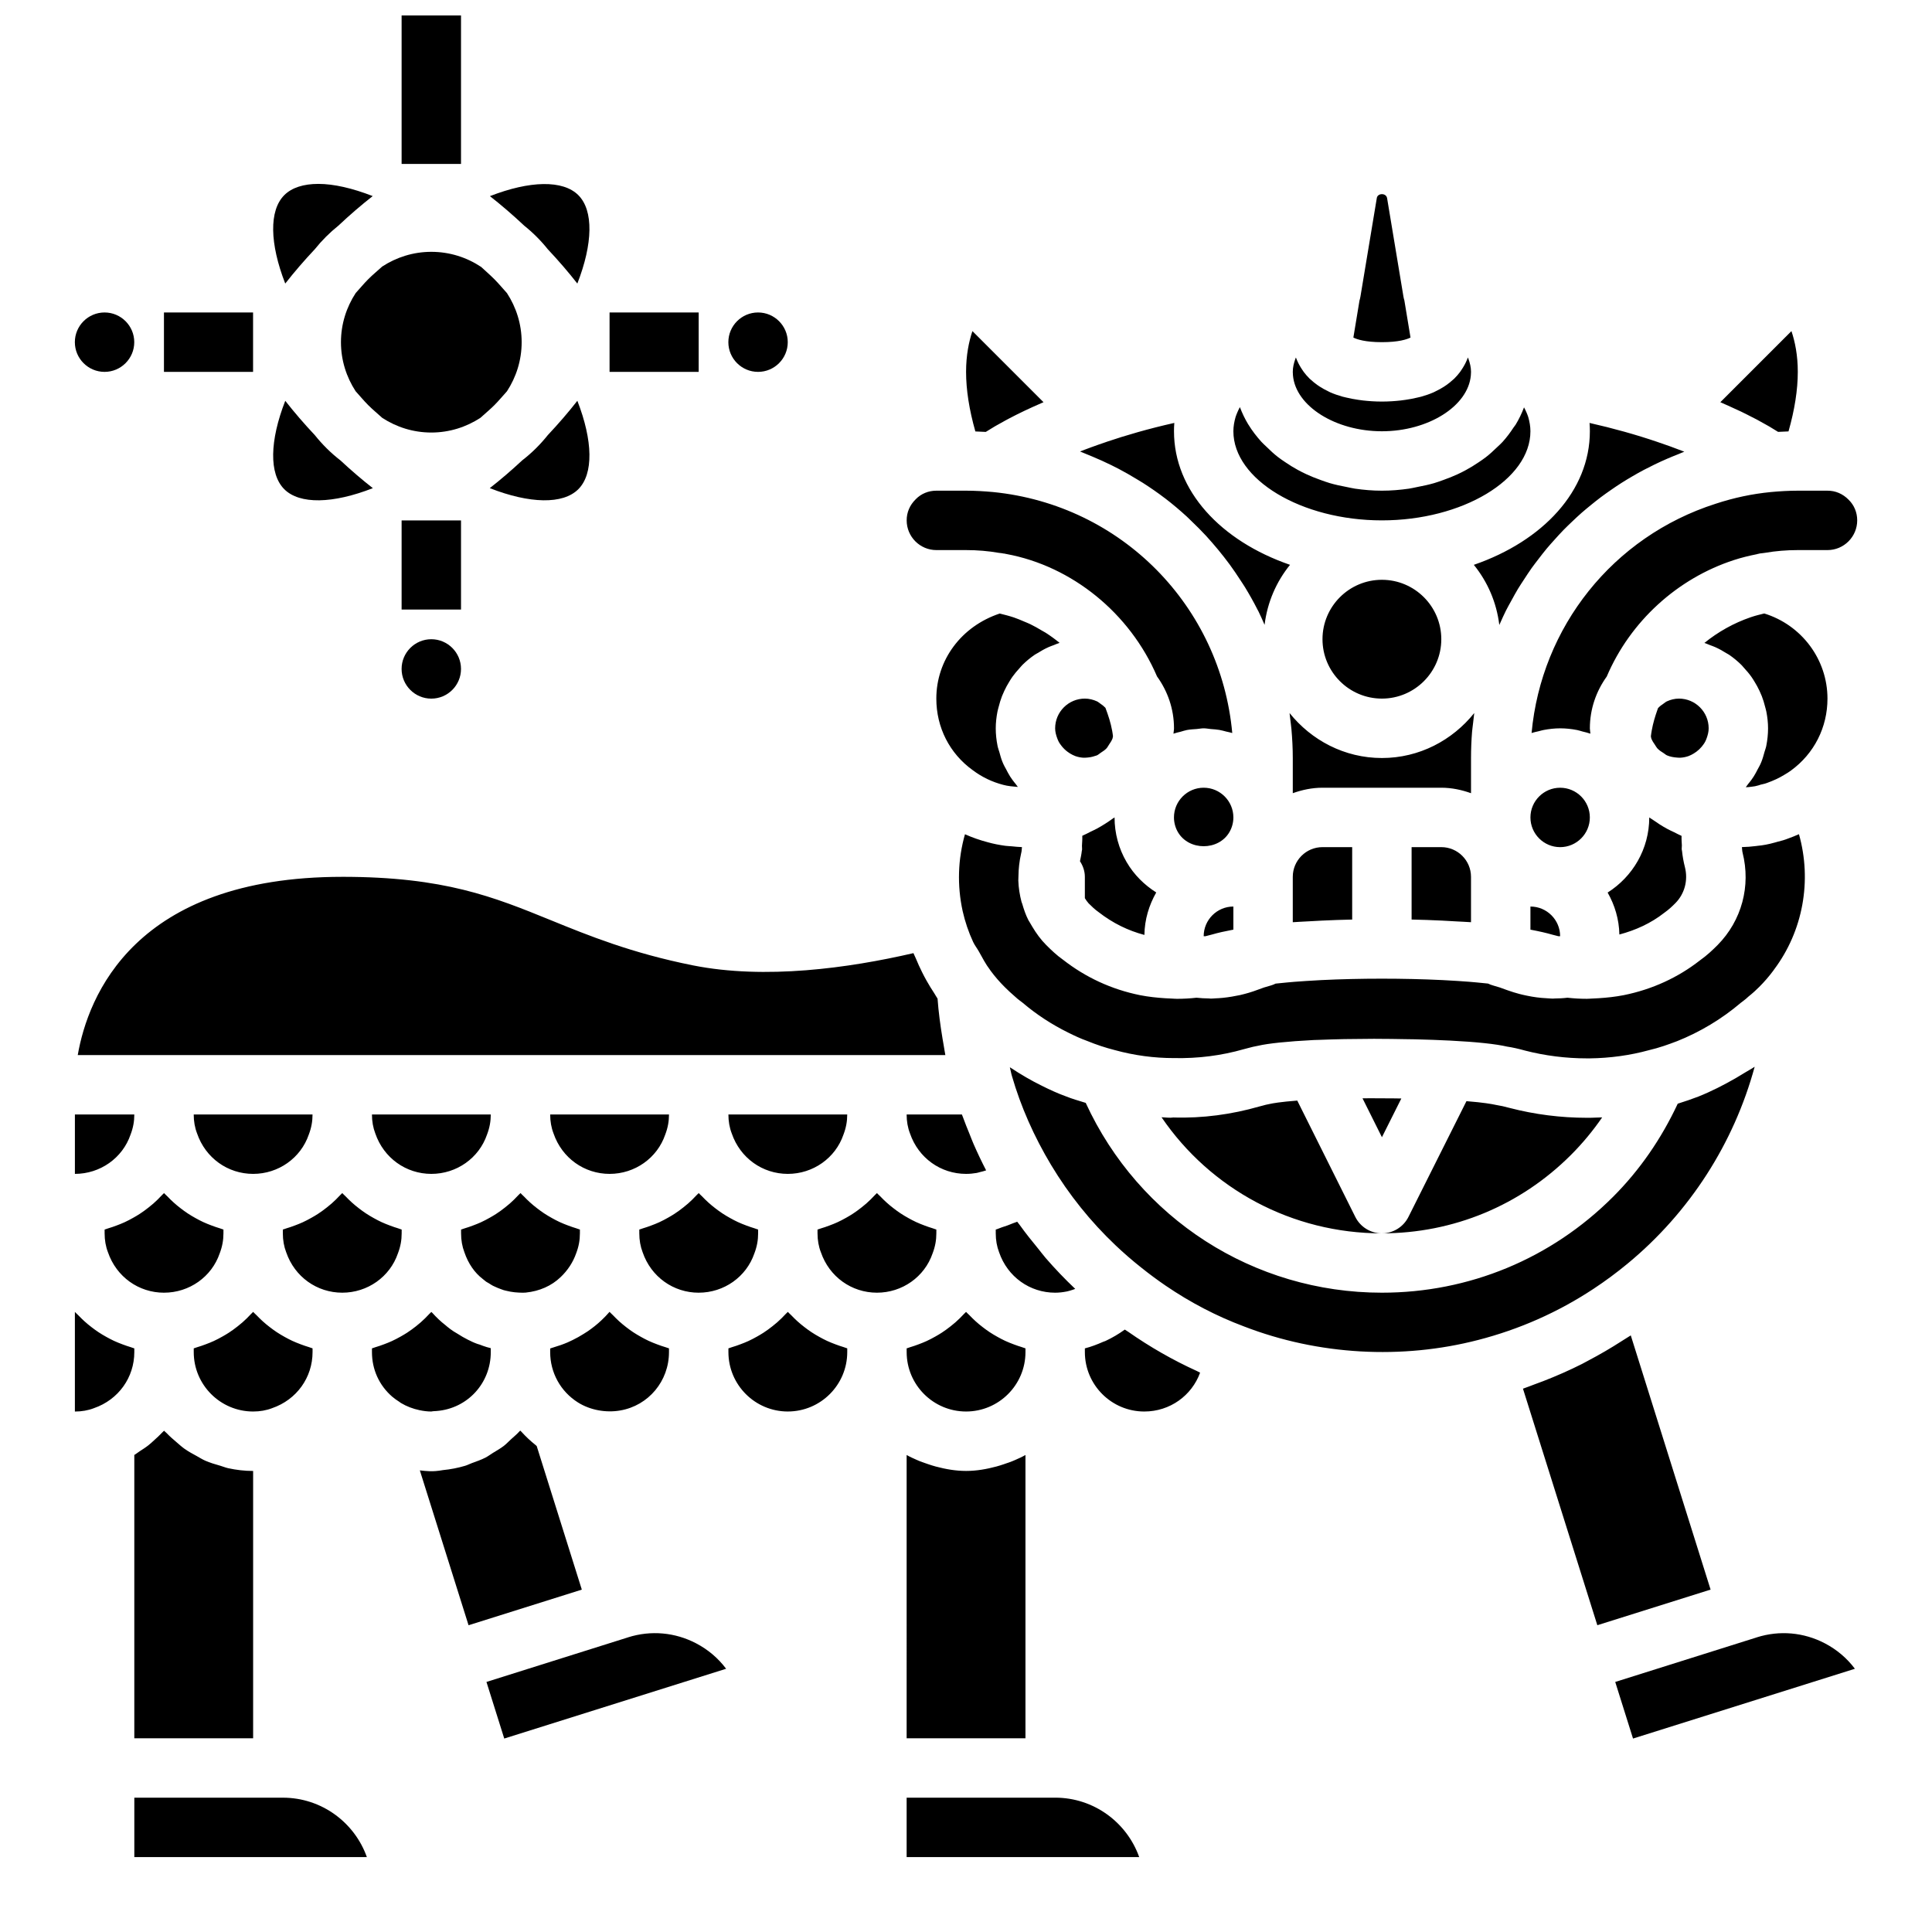 <?xml version="1.0" encoding="UTF-8"?>
<!-- Uploaded to: ICON Repo, www.iconrepo.com, Generator: ICON Repo Mixer Tools -->
<svg width="800px" height="800px" version="1.1" viewBox="144 144 512 512" xmlns="http://www.w3.org/2000/svg">
 <defs>
  <clipPath id="a">
   <path d="m250 148.09h17v39.906h-17z"/>
  </clipPath>
 </defs>
 <path d="m568.59 440.12c-2.449 3.562-5.215 6.891-8.289 9.969-13.391 13.383-31.18 20.758-50.09 20.758 2.981 0 5.703-1.684 7.039-4.348l15.375-30.68c4.559 0.363 6.695 0.754 7.859 1.004 1.184 0.188 2.305 0.438 3.57 0.789 6.684 1.734 13.574 2.613 20.477 2.613h0.887c1.062-0.02 2.117-0.055 3.172-0.105zm-113.66 0.023c7.785 0.25 15.543-0.824 22.777-2.906l1.023-0.266c0.43-0.121 0.871-0.25 1.754-0.41 0.754-0.172 2.801-0.547 7.305-0.898l15.379 30.828c1.332 2.664 4.051 4.352 7.031 4.359-23.766-0.004-45.391-11.715-58.379-30.77 1.039 0.043 2.277 0.215 3.109 0.062zm52.242-5.094c2.047-0.008 4.098 0.004 6.152 0.031 0.684 0.008 1.363 0.02 2.043 0.031l-5.141 10.262-5.144-10.309c0.699-0.008 1.391-0.012 2.09-0.016zm81.152-15.086c-2.121 0.812-4.625 1.719-7.375 2.356-4.973 1.363-10.266 2.09-15.629 2.16h-0.789c-5.57 0-11.133-0.711-16.379-2.066-1.711-0.48-3.426-0.859-4.691-1.039-3.121-0.715-8.066-1.242-15.129-1.605-2.973-0.152-6.168-0.266-9.449-0.344-0.816-0.02-1.645-0.023-2.469-0.035-2.484-0.047-4.961-0.082-7.469-0.086-0.254 0-0.508-0.008-0.762-0.008-1.359 0-2.668 0.027-4.004 0.039-1.324 0.012-2.652 0.012-3.938 0.039-2.258 0.043-4.391 0.113-6.477 0.195-0.516 0.02-1.102 0.027-1.602 0.047-0.004 0-0.008 0.004-0.016 0.004h-0.043c-6.949 0.359-12.039 0.895-14.668 1.512-0.895 0.148-1.84 0.387-2.766 0.637l-1.027 0.27c-5.984 1.707-12.145 2.496-18.535 2.363-5.277 0-10.508-0.699-15.676-2.117-2.531-0.648-4.844-1.41-7.402-2.457-1.68-0.602-3.285-1.352-4.93-2.172-4.391-2.164-8.453-4.824-12.074-7.906-0.23-0.199-0.477-0.383-0.73-0.555-0.41-0.277-0.77-0.613-1.297-1.082-0.953-0.816-1.902-1.699-2.785-2.578-1.355-1.359-2.586-2.781-3.688-4.273-0.039-0.055-0.078-0.105-0.113-0.16-0.012-0.016-0.016-0.039-0.031-0.055-1.172-1.531-2.043-3.234-2.977-4.906-0.477-0.852-1.098-1.617-1.508-2.5-1.207-2.594-2.141-5.336-2.789-8.203-1.477-6.75-1.273-13.727 0.617-20.355 1.945 0.867 3.961 1.574 6.023 2.113 1.504 0.422 3.07 0.73 4.68 0.949 0.535 0.074 1.098 0.078 1.641 0.129 0.914 0.086 1.816 0.195 2.758 0.215-0.07 0.492-0.043 0.953-0.172 1.461-0.023 0.082-0.023 0.117-0.047 0.203-0.492 2.168-0.684 4.125-0.707 5.969-0.004 0.246-0.027 0.488-0.023 0.734 0.004 0.156-0.023 0.332-0.016 0.484 0.062 1.93 0.371 3.844 0.852 5.676 0.047 0.172 0.137 0.328 0.188 0.5 0.43 1.5 0.934 2.973 1.609 4.281 0.023 0.047 0.059 0.09 0.082 0.137 0.016 0.027 0.02 0.062 0.035 0.09 0.031 0.059 0.082 0.105 0.117 0.164 0.09 0.176 0.211 0.34 0.305 0.516 0.164 0.297 0.34 0.582 0.516 0.875 1.027 1.727 2.211 3.383 3.707 4.879 1.266 1.266 2.812 2.746 4.43 3.875 6.031 4.707 12.879 7.867 20.414 9.395 2.273 0.445 4.523 0.68 6.758 0.82 0.504 0.031 1.008 0.059 1.508 0.074 0.504 0.016 1.012 0.074 1.512 0.074 1.742 0 3.465-0.098 5.164-0.289h0.039c1.062 0.129 2.144 0.168 3.231 0.188 0.199 0.004 0.391 0.043 0.59 0.043 0.02 0 0.039-0.004 0.059-0.004 0.355 0 0.719-0.047 1.078-0.062 0.676-0.02 1.309-0.07 1.969-0.133 0.805-0.078 1.609-0.188 2.418-0.324 0.453-0.078 0.902-0.164 1.355-0.258 0.254-0.055 0.512-0.086 0.766-0.145h0.012 0.004c1.574-0.367 3.144-0.812 4.695-1.406 1.137-0.441 2.277-0.824 3.477-1.137 0.453-0.121 0.879-0.297 1.293-0.504 1.02-0.109 2.039-0.219 3.117-0.312 0.652-0.059 1.289-0.121 1.961-0.172 1.98-0.152 4.043-0.285 6.168-0.398 0.297-0.016 0.578-0.035 0.879-0.051 10.254-0.5 21.777-0.5 32.039-0.004 0.383 0.02 0.746 0.043 1.129 0.062 2.043 0.109 4.027 0.234 5.938 0.383 0.691 0.055 1.348 0.117 2.019 0.176 1.059 0.094 2.051 0.199 3.051 0.305 0.43 0.207 0.879 0.383 1.352 0.512 1.199 0.316 2.336 0.695 3.707 1.227 1.145 0.406 2.242 0.754 3.203 1 0.688 0.188 1.379 0.332 2.07 0.477 0.441 0.09 0.875 0.176 1.316 0.25 0.848 0.145 1.695 0.258 2.543 0.332 0.559 0.055 1.109 0.09 1.668 0.113 0.422 0.016 0.844 0.07 1.266 0.074 0.012 0 0.023 0.004 0.035 0.004 0.137 0 0.266-0.027 0.402-0.031 1.152-0.016 2.305-0.062 3.438-0.203h0.035 0.043c1.688 0.191 3.394 0.285 5.121 0.285 0.484 0 0.984-0.059 1.473-0.074 0.539-0.016 1.078-0.047 1.621-0.082 2.211-0.141 4.438-0.375 6.688-0.816 0.008 0 0.012-0.008 0.02-0.008 0.012 0 0.02 0 0.031-0.004 7.484-1.516 14.332-4.676 20.062-9.16 1.918-1.352 3.469-2.832 4.766-4.137 6.363-6.469 8.824-15.609 6.586-24.461-0.133-0.512-0.102-0.969-0.172-1.465 1.266-0.031 2.488-0.117 3.777-0.285 0.129-0.016 0.262-0.035 0.395-0.055 1.402-0.121 2.875-0.398 4.484-0.852 0.18-0.043 0.359-0.094 0.527-0.145 0.051-0.016 0.105-0.031 0.156-0.051 1.027-0.234 2.07-0.547 2.867-0.867 1.016-0.363 1.988-0.754 2.91-1.164 3.488 12.348 1.066 25.656-6.598 35.871v0.004c-0.074 0.098-0.145 0.203-0.215 0.305-1.105 1.492-2.34 2.918-3.699 4.281-0.801 0.801-1.656 1.602-2.902 2.598-0.426 0.379-0.836 0.781-1.262 1.066-0.254 0.168-0.496 0.355-0.73 0.555-5.059 4.305-10.809 7.754-17.004 10.219zm-302.37 107c0.102 0.082 0.18 0.184 0.281 0.266l11.953 38.039-30.016 9.438-12.91-41.039c1.777 0.176 3.238 0.449 6.156-0.078 2.012-0.191 3.969-0.582 5.852-1.141 0.621-0.184 1.18-0.492 1.785-0.711 1.227-0.449 2.469-0.871 3.621-1.465 0.691-0.359 1.305-0.836 1.965-1.242 0.977-0.602 1.98-1.156 2.883-1.855 0.676-0.523 1.25-1.156 1.883-1.73 0.781-0.715 1.598-1.383 2.305-2.168 0.047-0.055 0.109-0.094 0.156-0.148 0.086 0.098 0.199 0.172 0.289 0.27 1.156 1.281 2.422 2.473 3.797 3.566zm-95.137-0.734c0.684 0.582 1.336 1.188 2.07 1.707 1.027 0.734 2.141 1.332 3.254 1.938 0.746 0.406 1.449 0.867 2.227 1.211 1.293 0.574 2.664 0.969 4.043 1.363 0.699 0.203 1.352 0.488 2.07 0.645 2.133 0.461 4.332 0.727 6.598 0.727v70.848h-31.488v-75.09c0.504-0.285 0.934-0.66 1.418-0.973 0.793-0.512 1.59-1.016 2.328-1.598 0.586-0.457 1.113-0.969 1.66-1.465 0.672-0.609 1.344-1.219 1.957-1.883 0.164-0.176 0.359-0.32 0.52-0.5 0.207 0.234 0.477 0.406 0.691 0.637 0.828 0.875 1.734 1.656 2.652 2.434zm-21.941-9.043c-1.52 0.586-3.211 0.887-5.031 0.887v-26.398c0.285 0.324 0.621 0.59 0.918 0.898 0.52 0.547 1.055 1.074 1.613 1.578 0.605 0.551 1.23 1.066 1.879 1.562 0.602 0.465 1.207 0.91 1.84 1.328 0.684 0.453 1.383 0.867 2.102 1.266 0.66 0.367 1.324 0.719 2.012 1.039 0.754 0.352 1.523 0.652 2.305 0.945 0.707 0.262 1.41 0.512 2.141 0.727 0.316 0.094 0.613 0.238 0.938 0.32v0.992c0 6.691-4.188 12.617-10.715 14.855zm294.11-164.43c4.34 0 7.871 3.531 7.871 7.871 0 1.359-0.371 2.742-1.055 3.906-2.898 4.965-10.73 4.977-13.645-0.012-0.672-1.152-1.047-2.531-1.047-3.894 0-4.34 3.535-7.871 7.875-7.871zm8.449-98.227c0.121-0.426 0.32-0.844 0.484-1.266 0.18-0.465 0.434-0.918 0.664-1.371 0.598 1.582 1.324 3.109 2.203 4.566 0.016 0.027 0.039 0.047 0.055 0.07 0.98 1.613 2.152 3.129 3.449 4.566 0.426 0.477 0.93 0.895 1.387 1.348 0.957 0.945 1.941 1.863 3.031 2.707 0.609 0.477 1.262 0.902 1.91 1.344 1.07 0.73 2.172 1.418 3.34 2.051 0.73 0.398 1.469 0.77 2.234 1.125 1.223 0.57 2.492 1.074 3.797 1.539 0.789 0.281 1.566 0.57 2.383 0.812 1.453 0.43 2.965 0.75 4.496 1.039 0.742 0.141 1.457 0.328 2.215 0.438 2.312 0.336 4.688 0.539 7.133 0.539 2.449 0 4.828-0.203 7.152-0.535 0.762-0.109 1.473-0.297 2.215-0.438 1.531-0.293 3.043-0.609 4.496-1.035 0.828-0.242 1.609-0.535 2.406-0.82 1.297-0.461 2.559-0.957 3.773-1.52 0.777-0.359 1.523-0.738 2.262-1.141 1.148-0.621 2.234-1.293 3.289-2.008 0.668-0.449 1.332-0.891 1.957-1.379 1.043-0.809 1.988-1.684 2.914-2.582 0.5-0.484 1.035-0.938 1.496-1.449 1.094-1.207 2.051-2.488 2.918-3.82 0.172-0.266 0.398-0.5 0.562-0.77 0.891-1.465 1.629-2.996 2.223-4.582 0.234 0.465 0.496 0.926 0.68 1.402 0.145 0.383 0.324 0.758 0.434 1.145 0.355 1.234 0.582 2.492 0.582 3.785 0 12.801-18.023 23.617-39.359 23.617-21.336 0-39.359-10.816-39.359-23.617 0-1.285 0.227-2.535 0.578-3.762zm15.859-15.469c0.039-0.105 0.09-0.215 0.133-0.32 0.176 0.48 0.395 0.988 0.652 1.508 0.082 0.164 0.172 0.328 0.266 0.496 0.242 0.445 0.52 0.895 0.836 1.352 0.109 0.16 0.207 0.312 0.324 0.473 0.441 0.59 0.941 1.176 1.527 1.754 0.109 0.109 0.242 0.211 0.359 0.316 0.504 0.469 1.066 0.922 1.68 1.363 0.227 0.164 0.461 0.32 0.707 0.477 0.668 0.43 1.398 0.836 2.195 1.215 0.184 0.09 0.344 0.188 0.539 0.27 0.996 0.441 2.106 0.824 3.309 1.164 0.312 0.09 0.656 0.156 0.984 0.234 0.984 0.242 2.035 0.438 3.16 0.602 0.422 0.059 0.84 0.121 1.281 0.172 1.539 0.168 3.16 0.285 4.969 0.285 1.809 0 3.43-0.117 4.973-0.285 0.441-0.047 0.855-0.109 1.277-0.172 1.125-0.16 2.18-0.359 3.16-0.602 0.328-0.082 0.676-0.148 0.988-0.234 1.203-0.336 2.309-0.723 3.305-1.16 0.199-0.09 0.367-0.191 0.559-0.281 0.789-0.375 1.512-0.777 2.172-1.199 0.25-0.16 0.488-0.32 0.723-0.488 0.602-0.43 1.152-0.875 1.645-1.332 0.125-0.117 0.273-0.227 0.395-0.348 0.578-0.57 1.074-1.152 1.512-1.738 0.129-0.172 0.23-0.336 0.348-0.508 0.301-0.441 0.57-0.875 0.805-1.305 0.098-0.184 0.199-0.359 0.285-0.539 0.254-0.516 0.473-1.016 0.645-1.488 0.043 0.105 0.094 0.211 0.133 0.32 0.414 1.145 0.695 2.297 0.695 3.488l-0.047 0.949c-0.73 8.156-11.305 14.793-23.57 14.793s-22.84-6.637-23.57-14.793c-0.012-0.133-0.027-0.824-0.047-0.949 0-1.191 0.281-2.34 0.695-3.488zm38.664 74.336c0 8.684-7.062 15.742-15.742 15.742-8.684 0-15.742-7.062-15.742-15.742 0-8.684 7.062-15.742 15.742-15.742 8.684 0 15.742 7.059 15.742 15.742zm-15.742 31.488c9.934 0 18.695-4.715 24.473-11.918-0.121 0.883-0.215 1.777-0.309 2.668-0.082 0.785-0.211 1.555-0.273 2.344-0.18 2.281-0.273 4.582-0.273 6.906v9.324c-2.477-0.883-5.098-1.453-7.875-1.453h-31.488c-2.773 0-5.398 0.57-7.871 1.449v-9.32c0-2.59-0.137-5.144-0.359-7.676-0.07-0.809-0.191-1.605-0.281-2.406-0.07-0.613-0.133-1.227-0.215-1.836 5.777 7.203 14.543 11.918 24.473 11.918zm97.961-37.383c1.094-0.367 2.231-0.645 3.367-0.922 9.91 3.055 16.754 12.18 16.754 22.559 0 7.625-3.527 14.574-9.652 19.047-0.516 0.359-1.023 0.734-1.914 1.227-1.281 0.781-2.668 1.43-4.504 2.094-0.34 0.137-0.719 0.23-1.062 0.301-0.395 0.078-0.785 0.188-1.16 0.328-0.676 0.191-1.207 0.301-1.617 0.328-0.273 0.02-0.547 0.055-0.816 0.102-0.066 0.008-0.129 0.012-0.195 0.023-0.25 0.031-0.484 0.008-0.734 0.031 0.238-0.273 0.422-0.59 0.648-0.875 0.293-0.363 0.594-0.715 0.863-1.098 0.207-0.293 0.41-0.586 0.605-0.887 0.398-0.621 0.73-1.277 1.07-1.938 0.227-0.434 0.484-0.84 0.684-1.289 0.098-0.223 0.195-0.441 0.285-0.668 0.34-0.836 0.57-1.723 0.816-2.602 0.121-0.445 0.305-0.859 0.402-1.312 0.027-0.121 0.051-0.242 0.078-0.363 0.289-1.48 0.457-3.008 0.457-4.574 0-1.504-0.172-2.961-0.445-4.387-0.086-0.461-0.227-0.895-0.34-1.344-0.242-0.957-0.516-1.891-0.871-2.797-0.191-0.484-0.402-0.953-0.621-1.426-0.391-0.836-0.832-1.641-1.316-2.418-0.266-0.43-0.52-0.855-0.812-1.266-0.59-0.832-1.246-1.602-1.938-2.348-0.258-0.281-0.484-0.586-0.758-0.852-0.992-0.973-2.062-1.863-3.211-2.648-0.246-0.168-0.52-0.293-0.773-0.449-0.934-0.59-1.898-1.129-2.914-1.582-0.441-0.199-0.902-0.352-1.355-0.523-0.508-0.191-0.996-0.43-1.52-0.586 3.621-2.934 7.758-5.269 12.277-6.816 0.074-0.031 0.152-0.047 0.223-0.07zm-82.023 80.469c-2.637-0.129-5.305-0.219-8.066-0.281v-19.188h7.871c4.34 0 7.871 3.531 7.871 7.871v12.023c-1.215-0.094-2.582-0.133-3.844-0.211-1.27-0.078-2.519-0.152-3.832-0.215zm-35.707 0.211c-1.262 0.082-2.629 0.121-3.848 0.215v-12.023c0-4.34 3.531-7.871 7.871-7.871h7.871v19.191c-2.766 0.062-5.43 0.152-8.066 0.281-1.309 0.059-2.559 0.133-3.828 0.207zm-57.996-4.828c-0.082-0.086-0.129-0.188-0.207-0.273-0.297-0.316-0.504-0.711-0.746-1.055v-5.652c0-1.504-0.492-2.91-1.293-4.137 0.18-0.895 0.383-1.789 0.477-2.672 0.012-0.137 0.07-0.301 0.082-0.434 0.027-0.332-0.047-0.648-0.035-0.98 0.047-0.891 0.125-1.785 0.086-2.656 0.781-0.324 1.516-0.742 2.273-1.113 0.535-0.266 1.082-0.5 1.605-0.785 1.457-0.801 2.867-1.688 4.215-2.668 0.125-0.09 0.266-0.164 0.391-0.254 0.023-0.016 0.047-0.027 0.066-0.043l0.004-0.004c0 4.176 1.105 8.273 3.199 11.84 1.973 3.387 4.711 6.051 7.848 8.047-1.906 3.344-3.078 7.148-3.137 11.254-4.324-1.148-8.359-3.102-12.18-6.078-0.961-0.68-1.793-1.48-2.648-2.336zm38.406 0.891v6.121c-2.231 0.418-4.102 0.84-5.594 1.277l-1.832 0.473h-0.445c0-4.34 3.531-7.871 7.871-7.871zm-39.359-55.105c1.145 0 2.227 0.281 3.223 0.734 0.316 0.145 0.566 0.398 0.859 0.582 0.496 0.316 0.949 0.688 1.367 1.117 0.742 1.969 1.398 3.926 1.797 6.133 0.094 0.477 0.141 0.922 0.207 1.398-0.059 0.199-0.055 0.422-0.125 0.613-0.227 0.59-0.578 1.113-0.934 1.633-0.219 0.324-0.391 0.684-0.652 0.969-0.438 0.477-0.988 0.812-1.523 1.168-0.344 0.227-0.641 0.52-1.02 0.691-0.191 0.082-0.383 0.113-0.574 0.18-0.641 0.23-1.324 0.355-2.027 0.41-0.34 0.02-0.68 0.059-1.012 0.035-0.734-0.039-1.434-0.195-2.098-0.426-0.5-0.18-0.965-0.43-1.418-0.699-0.219-0.129-0.426-0.273-0.629-0.426-0.578-0.422-1.086-0.918-1.539-1.473-0.324-0.414-0.641-0.828-0.875-1.301-0.145-0.277-0.254-0.578-0.367-0.875-0.301-0.824-0.535-1.672-0.535-2.59 0-4.34 3.535-7.875 7.875-7.875zm125.52 62.977-1.543-0.395c-1.66-0.48-3.613-0.926-5.894-1.352v-6.125c4.34 0 7.871 3.531 7.871 7.871zm39.27-52.5c-0.109 0.285-0.211 0.574-0.352 0.844-0.254 0.516-0.598 0.969-0.953 1.41-0.418 0.5-0.883 0.945-1.406 1.332-0.242 0.18-0.488 0.352-0.75 0.504-0.43 0.25-0.867 0.492-1.336 0.66-0.684 0.238-1.398 0.395-2.148 0.434-0.301 0.02-0.609-0.016-0.914-0.031-0.914-0.066-1.844-0.227-2.676-0.594h-0.004c-0.301-0.133-0.527-0.375-0.809-0.543-0.625-0.387-1.246-0.785-1.742-1.324-0.242-0.266-0.395-0.594-0.602-0.891-0.379-0.539-0.742-1.086-0.977-1.695-0.07-0.184-0.062-0.398-0.121-0.59 0.074-0.527 0.125-1.031 0.238-1.594 0.34-1.891 0.875-3.691 1.52-5.492 0.047-0.129 0.09-0.258 0.137-0.383 0.441-0.473 0.934-0.863 1.473-1.203 0.293-0.188 0.543-0.438 0.859-0.582 0.988-0.453 2.07-0.738 3.215-0.738 4.34 0 7.871 3.531 7.871 7.871 0.004 0.926-0.23 1.781-0.523 2.606zm-38.836 28.887c-4.34 0-7.871-3.531-7.871-7.871s3.531-7.871 7.871-7.871 7.871 3.531 7.871 7.871c0.004 4.336-3.531 7.871-7.871 7.871zm15.699 23.152c-0.082-4.051-1.23-7.809-3.113-11.117 6.606-4.188 11.027-11.52 11.031-19.902v-0.004c0.031 0.023 0.062 0.039 0.094 0.062 0.27 0.203 0.562 0.355 0.84 0.551 1.219 0.863 2.465 1.668 3.762 2.379 0.617 0.34 1.25 0.617 1.883 0.922 0.664 0.32 1.305 0.691 1.984 0.973-0.039 0.832 0.039 1.684 0.078 2.531 0.016 0.348-0.07 0.676-0.043 1.023 0.012 0.164 0.074 0.328 0.09 0.492 0.148 1.402 0.398 2.82 0.766 4.254 0.875 3.465-0.078 7.035-2.516 9.508-0.852 0.859-1.695 1.672-2.969 2.582-3.559 2.789-7.602 4.609-11.887 5.746zm-164.21-85.059c0.629 0.148 1.258 0.301 1.879 0.48 0.621 0.18 1.246 0.344 1.855 0.555 0.926 0.316 1.828 0.695 2.723 1.082 0.539 0.23 1.086 0.438 1.613 0.691 1.07 0.52 2.106 1.109 3.125 1.723 0.312 0.188 0.641 0.344 0.949 0.539 1.289 0.824 2.527 1.73 3.715 2.699-0.539 0.16-1.043 0.406-1.566 0.605-0.453 0.172-0.91 0.324-1.352 0.523-1.016 0.457-1.977 0.992-2.91 1.582-0.254 0.16-0.531 0.285-0.777 0.453-1.148 0.789-2.219 1.676-3.211 2.648-0.273 0.266-0.5 0.57-0.758 0.852-0.691 0.746-1.348 1.52-1.938 2.348-0.293 0.41-0.547 0.836-0.812 1.266-0.484 0.781-0.926 1.586-1.316 2.422-0.219 0.469-0.43 0.938-0.621 1.422-0.352 0.906-0.629 1.84-0.871 2.793-0.113 0.449-0.254 0.887-0.34 1.344-0.273 1.43-0.445 2.887-0.445 4.391 0 1.57 0.168 3.098 0.465 4.582 0.023 0.125 0.051 0.246 0.078 0.367 0.098 0.457 0.281 0.875 0.406 1.32 0.242 0.879 0.473 1.758 0.812 2.594 0.094 0.227 0.191 0.449 0.289 0.672 0.199 0.449 0.457 0.859 0.688 1.297 0.34 0.652 0.668 1.309 1.066 1.926 0.199 0.305 0.406 0.602 0.617 0.898 0.27 0.379 0.566 0.727 0.855 1.09 0.207 0.254 0.371 0.543 0.586 0.789-1.316-0.113-2.652-0.215-3.879-0.555-2.945-0.766-5.625-2.043-8.086-3.891-6.129-4.414-9.645-11.324-9.645-18.965 0-10.172 6.574-19.145 16.805-22.543zm19.938 178.91c0.023 0.02 0.043 0.047 0.062 0.066-0.418 0.148-0.832 0.309-1.262 0.426-0.309 0.082-0.609 0.184-0.922 0.246-1.02 0.203-2.062 0.336-3.133 0.336-6.691 0-12.617-4.188-14.855-10.715-0.586-1.52-0.887-3.211-0.887-5.027v-0.992c0.562-0.145 1.074-0.418 1.629-0.594 1.02-0.324 2.019-0.664 2.996-1.094 0.344-0.148 0.723-0.223 1.059-0.387 0.203 0.289 0.445 0.547 0.648 0.832 1.562 2.188 3.238 4.273 4.941 6.34 0.672 0.816 1.289 1.676 1.984 2.473 2.453 2.82 5.027 5.523 7.738 8.09zm-29.969-46.156c0.07 0.203 0.164 0.402 0.238 0.605 0.562 1.566 1.199 3.125 1.836 4.684 0.336 0.824 0.637 1.656 0.996 2.477 1.031 2.363 2.144 4.711 3.352 7.043-0.508 0.184-1.039 0.312-1.566 0.441-0.312 0.074-0.609 0.188-0.926 0.242-0.918 0.16-1.863 0.25-2.828 0.25-6.691 0-12.617-4.188-14.855-10.715-0.59-1.52-0.891-3.211-0.891-5.027zm-31.383 5.328c-2.129 6.231-8.059 10.414-14.75 10.414s-12.617-4.188-14.855-10.715c-0.59-1.52-0.887-3.211-0.887-5.027h31.488c0 1.816-0.301 3.508-0.996 5.328zm-47.234 0c-2.129 6.231-8.055 10.414-14.746 10.414s-12.617-4.188-14.855-10.715c-0.59-1.52-0.891-3.211-0.891-5.027h31.488c0 1.816-0.301 3.508-0.996 5.328zm-47.23 0c-2.129 6.231-8.059 10.414-14.75 10.414-6.691 0-12.617-4.188-14.855-10.715-0.586-1.52-0.887-3.211-0.887-5.027h31.488c0 1.816-0.301 3.508-0.996 5.328zm-0.215 56.273c0.164 0.051 0.281 0.078 0.438 0.121 0.266 0.074 0.555 0.164 0.773 0.211v1.043c0 8.262-6.184 14.973-14.387 15.609-0.438 0.035-0.93 0.027-1.359 0.133-1.066 0-2.121-0.141-3.16-0.359-1.719-0.363-3.387-0.992-4.922-1.91-0.148-0.09-0.281-0.215-0.426-0.309-0.656-0.422-1.301-0.863-1.902-1.383-3.438-3.004-5.332-7.191-5.332-11.781v-0.992c0.309-0.078 0.594-0.215 0.902-0.305 0.777-0.223 1.527-0.492 2.281-0.773 0.707-0.266 1.406-0.539 2.09-0.852 0.801-0.367 1.566-0.773 2.332-1.203 0.57-0.324 1.133-0.648 1.684-1.004 0.816-0.531 1.594-1.102 2.359-1.703 0.43-0.34 0.855-0.684 1.266-1.047 0.801-0.703 1.551-1.445 2.273-2.227 0.176-0.188 0.379-0.344 0.547-0.539 0.09 0.102 0.199 0.172 0.293 0.273 1.062 1.172 2.18 2.254 3.363 3.16 0.738 0.641 1.852 1.555 3.281 2.34 0.879 0.574 1.836 1.129 2.793 1.605 0.121 0.059 0.246 0.117 0.371 0.172 0.988 0.516 1.992 0.918 2.727 1.109 0.594 0.242 1.176 0.441 1.715 0.609zm-47.016-56.273c-2.133 6.231-8.059 10.414-14.75 10.414-6.691 0-12.617-4.188-14.855-10.715-0.59-1.52-0.891-3.211-0.891-5.027h31.488c0 1.816-0.297 3.508-0.992 5.328zm-47.234 0c-2.129 6.231-8.055 10.414-14.75 10.414v-15.742h15.742c0.004 1.816-0.297 3.508-0.992 5.328zm8.867 41.902c-6.691 0-12.617-4.188-14.855-10.715-0.59-1.52-0.887-3.211-0.887-5.027v-0.992c0.309-0.078 0.594-0.215 0.902-0.305 0.777-0.223 1.527-0.492 2.277-0.773 0.711-0.266 1.41-0.539 2.098-0.855 0.797-0.367 1.566-0.773 2.328-1.203 0.57-0.324 1.137-0.648 1.684-1.008 0.82-0.531 1.602-1.105 2.367-1.711 0.426-0.34 0.852-0.68 1.262-1.039 0.801-0.703 1.547-1.441 2.269-2.223 0.172-0.191 0.383-0.348 0.555-0.547 0.285 0.324 0.621 0.59 0.918 0.898 0.52 0.547 1.055 1.074 1.613 1.578 0.605 0.551 1.23 1.066 1.879 1.562 0.602 0.465 1.207 0.91 1.84 1.328 0.684 0.453 1.383 0.867 2.102 1.266 0.66 0.367 1.324 0.719 2.012 1.039 0.754 0.352 1.523 0.652 2.305 0.945 0.707 0.262 1.41 0.512 2.141 0.727 0.316 0.094 0.613 0.238 0.938 0.32v0.992c0 1.816-0.301 3.508-0.996 5.328-2.129 6.231-8.059 10.414-14.75 10.414zm32.375-10.715c-0.586-1.52-0.887-3.211-0.887-5.027v-0.992c0.309-0.078 0.594-0.215 0.902-0.305 0.777-0.223 1.527-0.492 2.277-0.773 0.711-0.266 1.41-0.539 2.098-0.855 0.797-0.367 1.566-0.773 2.328-1.203 0.57-0.324 1.137-0.648 1.684-1.008 0.82-0.531 1.602-1.105 2.367-1.711 0.426-0.34 0.852-0.68 1.262-1.039 0.801-0.703 1.547-1.441 2.269-2.223 0.18-0.191 0.387-0.352 0.559-0.547 0.285 0.324 0.621 0.59 0.918 0.898 0.52 0.547 1.055 1.074 1.613 1.578 0.605 0.551 1.23 1.066 1.879 1.562 0.602 0.465 1.207 0.91 1.84 1.328 0.684 0.453 1.383 0.867 2.102 1.266 0.66 0.367 1.324 0.719 2.012 1.039 0.754 0.352 1.523 0.652 2.305 0.945 0.707 0.262 1.41 0.512 2.141 0.727 0.312 0.094 0.613 0.238 0.934 0.32v0.992c0 1.816-0.301 3.508-0.996 5.328-2.129 6.231-8.055 10.414-14.746 10.414-6.695 0-12.621-4.184-14.859-10.715zm63.523 10.684c-0.258 0.027-0.535 0.035-0.816 0.035-1.414-0.027-2.762-0.09-4.578-0.559-0.332-0.066-0.66-0.168-1.219-0.387-0.566-0.207-1.082-0.402-1.602-0.66-0.16-0.082-0.328-0.156-0.5-0.227-0.004 0-0.008-0.004-0.012-0.004-0.352-0.191-0.691-0.406-1.008-0.617-0.117-0.078-0.68-0.395-0.805-0.469l-0.902-0.727c-2.133-1.633-3.816-4.031-4.852-7.07-0.586-1.52-0.883-3.211-0.883-5.027v-0.992c0.309-0.078 0.594-0.215 0.902-0.305 0.777-0.223 1.527-0.492 2.277-0.773 0.711-0.266 1.41-0.539 2.098-0.855 0.797-0.367 1.566-0.773 2.328-1.203 0.57-0.324 1.137-0.648 1.684-1.008 0.82-0.531 1.602-1.105 2.367-1.711 0.426-0.34 0.852-0.68 1.262-1.039 0.801-0.703 1.547-1.441 2.269-2.223 0.18-0.191 0.387-0.352 0.559-0.547 0.285 0.324 0.621 0.59 0.918 0.898 0.52 0.547 1.055 1.074 1.613 1.578 0.605 0.551 1.23 1.066 1.879 1.562 0.602 0.465 1.207 0.91 1.84 1.328 0.684 0.453 1.383 0.867 2.102 1.266 0.66 0.367 1.324 0.719 2.012 1.039 0.754 0.352 1.523 0.652 2.305 0.945 0.707 0.262 1.41 0.512 2.141 0.727 0.312 0.094 0.609 0.238 0.934 0.32v0.992c0 1.816-0.301 3.508-0.984 5.289-0.824 2.367-2.242 4.547-4.144 6.344-2.398 2.297-5.562 3.707-9.184 4.078zm45.797 0.031c-6.691 0-12.617-4.188-14.855-10.715-0.586-1.52-0.887-3.211-0.887-5.027v-0.992c0.309-0.078 0.594-0.215 0.902-0.305 0.777-0.223 1.527-0.492 2.277-0.773 0.711-0.266 1.41-0.539 2.098-0.855 0.797-0.367 1.566-0.773 2.328-1.203 0.57-0.324 1.137-0.648 1.684-1.008 0.82-0.531 1.602-1.105 2.367-1.711 0.426-0.34 0.852-0.68 1.262-1.039 0.801-0.703 1.547-1.441 2.269-2.223 0.18-0.191 0.387-0.352 0.559-0.547 0.285 0.324 0.621 0.59 0.918 0.898 0.52 0.547 1.055 1.074 1.613 1.578 0.605 0.551 1.23 1.066 1.879 1.562 0.602 0.465 1.207 0.91 1.84 1.328 0.684 0.453 1.383 0.867 2.102 1.266 0.66 0.367 1.324 0.719 2.012 1.039 0.754 0.352 1.523 0.652 2.305 0.945 0.707 0.262 1.41 0.512 2.141 0.727 0.312 0.094 0.609 0.238 0.934 0.32v0.992c0 1.816-0.301 3.508-0.996 5.328-2.129 6.231-8.055 10.414-14.75 10.414zm32.379-10.715c-0.59-1.52-0.891-3.211-0.891-5.027v-0.992c0.309-0.078 0.594-0.215 0.902-0.305 0.777-0.223 1.527-0.492 2.277-0.773 0.711-0.266 1.41-0.539 2.098-0.855 0.797-0.367 1.566-0.773 2.328-1.203 0.57-0.324 1.137-0.648 1.684-1.008 0.82-0.531 1.602-1.105 2.367-1.711 0.426-0.34 0.852-0.68 1.262-1.039 0.801-0.703 1.547-1.441 2.269-2.223 0.18-0.191 0.387-0.352 0.559-0.547 0.285 0.324 0.621 0.59 0.918 0.898 0.52 0.547 1.055 1.074 1.613 1.578 0.605 0.551 1.23 1.066 1.879 1.562 0.602 0.465 1.207 0.91 1.84 1.328 0.684 0.453 1.383 0.867 2.102 1.266 0.66 0.367 1.324 0.719 2.012 1.039 0.754 0.352 1.523 0.652 2.305 0.945 0.707 0.262 1.41 0.512 2.141 0.727 0.316 0.094 0.613 0.238 0.934 0.32v0.992c0 1.816-0.301 3.508-0.996 5.328-2.129 6.231-8.055 10.414-14.746 10.414-6.691 0-12.621-4.184-14.855-10.715zm22.727 25.469c0.309-0.078 0.594-0.215 0.902-0.305 0.777-0.223 1.527-0.492 2.277-0.773 0.711-0.266 1.41-0.539 2.098-0.855 0.797-0.367 1.566-0.773 2.328-1.203 0.57-0.324 1.137-0.648 1.684-1.008 0.82-0.531 1.602-1.105 2.367-1.711 0.426-0.34 0.852-0.68 1.262-1.039 0.801-0.703 1.547-1.441 2.269-2.223 0.18-0.191 0.387-0.352 0.559-0.547 0.285 0.324 0.621 0.59 0.918 0.898 0.52 0.547 1.055 1.074 1.613 1.578 0.605 0.551 1.23 1.066 1.879 1.562 0.602 0.465 1.207 0.91 1.84 1.328 0.684 0.453 1.383 0.867 2.102 1.266 0.66 0.367 1.324 0.719 2.012 1.039 0.754 0.352 1.523 0.652 2.305 0.945 0.707 0.262 1.41 0.512 2.141 0.727 0.312 0.094 0.613 0.238 0.934 0.32v0.992c0 8.684-7.062 15.742-15.742 15.742-8.684 0-15.742-7.062-15.742-15.742zm0 28.254c0.852 0.492 1.762 0.895 2.672 1.297 0.957 0.441 1.957 0.77 2.961 1.113 0.695 0.223 1.375 0.473 2.086 0.648 2.578 0.684 5.234 1.168 8.027 1.168s5.449-0.48 8.027-1.168c0.711-0.176 1.395-0.426 2.086-0.648 1.004-0.344 2.004-0.672 2.961-1.113 0.906-0.402 1.816-0.801 2.668-1.297v75.074h-31.488zm244.04-239.81h-7.871c-2.965 0-5.867 0.242-8.637 0.719-0.055 0-0.113 0.02-0.168 0.023-0.215 0.012-0.457 0.062-0.715 0.094-0.227 0.031-0.457 0.031-0.66 0.086-0.098 0.02-0.191 0.055-0.293 0.074-0.082 0.02-0.137 0.016-0.219 0.039-0.035 0.008-0.062 0.035-0.098 0.043-2.074 0.41-4.125 0.91-6.121 1.559-15.008 4.875-27.496 16.258-33.723 30.875-2.789 3.875-4.473 8.594-4.473 13.723 0 0.484 0.113 0.941 0.145 1.418-0.672-0.242-1.383-0.391-2.078-0.57-0.48-0.125-0.938-0.297-1.43-0.391-1.465-0.285-2.965-0.457-4.512-0.457-1.5 0-2.953 0.176-4.375 0.441-0.449 0.086-0.875 0.219-1.312 0.328-0.629 0.156-1.273 0.266-1.883 0.473 2.59-28.078 21.508-52.016 48.758-60.75 4.867-1.602 9.652-2.617 14.633-3.106 2.363-0.219 4.727-0.363 7.156-0.363h7.875c2.102 0 4.039 0.805 5.609 2.41 1.457 1.422 2.262 3.359 2.262 5.461 0 4.34-3.535 7.871-7.871 7.871zm-9.559-58.031c0.945 2.789 1.684 6.387 1.684 10.801 0 4.738-0.828 10.027-2.461 15.781-0.926 0.031-1.844 0.074-2.762 0.125-0.203-0.129-0.523-0.316-0.758-0.465-0.484-0.305-0.949-0.594-1.566-0.957-0.285-0.168-0.66-0.367-0.977-0.547-0.719-0.41-1.438-0.82-2.309-1.285-0.398-0.215-0.887-0.449-1.32-0.672-0.91-0.469-1.812-0.938-2.863-1.441-0.562-0.27-1.215-0.555-1.816-0.832-1.051-0.484-2.09-0.969-3.266-1.473-0.152-0.066-0.273-0.125-0.43-0.191zm-35.512 29.375c2.32 0.77 4.414 1.543 6.402 2.309 0.238 0.094 0.48 0.184 0.715 0.277-0.551 0.203-1.07 0.453-1.613 0.664-1.012 0.395-2.016 0.805-3.004 1.234-1.102 0.477-2.188 0.977-3.262 1.496-0.965 0.465-1.918 0.945-2.859 1.441-1.051 0.555-2.078 1.137-3.098 1.734-0.918 0.539-1.832 1.082-2.727 1.652-0.988 0.629-1.957 1.281-2.914 1.949-0.871 0.605-1.734 1.211-2.582 1.848-0.934 0.699-1.836 1.426-2.738 2.16-0.812 0.664-1.625 1.328-2.414 2.019-0.875 0.77-1.715 1.566-2.559 2.367-0.754 0.719-1.512 1.438-2.238 2.184-0.812 0.832-1.59 1.695-2.367 2.562-0.691 0.77-1.387 1.535-2.051 2.328-0.75 0.898-1.461 1.824-2.172 2.754-0.625 0.816-1.262 1.621-1.859 2.461-0.684 0.957-1.316 1.941-1.961 2.926-0.559 0.855-1.129 1.703-1.66 2.578-0.609 1.012-1.172 2.055-1.738 3.09-0.492 0.895-0.996 1.777-1.457 2.691-0.535 1.066-1.016 2.164-1.508 3.254-0.078 0.176-0.164 0.348-0.242 0.527-0.73-6.008-3.117-11.457-6.75-15.938 18.344-6.328 30.75-19.621 30.75-35.402 0-0.738-0.027-1.473-0.086-2.203 6.266 1.414 12.281 3.094 17.992 5.035zm-74.367-64.652c0.207-1.336 2.496-1.398 2.727 0.062l4.328 26.055c0.055 0.352 0.141 0.691 0.246 1.023l1.629 9.848c-0.965 0.484-3.144 1.219-7.574 1.219-4.43 0-6.609-0.734-7.57-1.223l1.621-9.797c0.109-0.348 0.191-0.707 0.254-1.074zm-53.75 61.82c0 15.777 12.406 29.074 30.75 35.395-3.629 4.473-6.012 9.91-6.746 15.906-0.531-1.199-1.039-2.41-1.625-3.582-0.07-0.141-0.152-0.27-0.223-0.406-1.027-2.031-2.141-4.008-3.316-5.941-0.391-0.641-0.816-1.258-1.227-1.891-0.914-1.414-1.855-2.809-2.848-4.164-0.5-0.68-1.012-1.348-1.531-2.012-1.004-1.289-2.047-2.547-3.121-3.777-0.527-0.605-1.051-1.211-1.598-1.801-1.25-1.352-2.551-2.648-3.883-3.918-0.414-0.395-0.805-0.805-1.227-1.191-1.824-1.668-3.711-3.266-5.676-4.777-0.035-0.027-0.07-0.051-0.105-0.074-1.895-1.449-3.863-2.805-5.879-4.098-0.531-0.34-1.082-0.652-1.617-0.98-1.566-0.957-3.16-1.871-4.793-2.727-0.656-0.344-1.316-0.672-1.98-1-1.613-0.793-3.254-1.535-4.926-2.231-0.656-0.273-1.305-0.555-1.969-0.812-0.457-0.176-0.891-0.387-1.352-0.559 0.422-0.164 0.828-0.328 1.266-0.492 0.578-0.223 1.191-0.445 1.797-0.668 1.262-0.457 2.543-0.918 3.922-1.375 0.012-0.004 0.023-0.012 0.035-0.02 5.164-1.742 11.094-3.477 17.957-5.016-0.059 0.742-0.086 1.473-0.086 2.211zm-53.418-26.543 18.84 18.84c-0.09 0.039-0.156 0.074-0.242 0.109-3.527 1.516-6.492 2.949-8.91 4.227-0.305 0.16-0.578 0.309-0.863 0.461-0.93 0.5-1.773 0.973-2.523 1.406-0.152 0.09-0.324 0.184-0.469 0.27-0.836 0.492-1.527 0.918-2.121 1.297-0.047 0.031-0.125 0.074-0.172 0.105-0.914-0.055-1.832-0.098-2.762-0.125-1.637-5.762-2.461-11.051-2.461-15.789 0-4.418 0.742-8.016 1.684-10.801zm-15.02 44.551c1.422-1.461 3.359-2.262 5.461-2.262h7.875c2.426 0 4.785 0.148 7.141 0.359 34.105 3.398 60.332 30.309 63.402 63.863-0.508-0.172-1.055-0.246-1.578-0.379-0.617-0.164-1.223-0.332-1.855-0.445-0.738-0.125-1.48-0.168-2.234-0.227-0.637-0.055-1.25-0.195-1.898-0.195-0.629 0-1.219 0.137-1.836 0.184-0.875 0.066-1.754 0.105-2.613 0.266-0.57 0.109-1.105 0.301-1.66 0.453-0.641 0.168-1.297 0.297-1.91 0.52 0.031-0.48 0.145-0.938 0.145-1.422 0-5.141-1.695-9.867-4.496-13.746-7.195-16.785-22.527-29.23-39.922-32.449-0.082-0.02-0.141-0.02-0.219-0.039-0.098-0.02-0.191-0.055-0.293-0.074-0.035-0.008-0.105 0.008-0.145 0-0.48-0.09-0.918-0.164-1.277-0.184-0.023 0-0.059-0.012-0.082-0.012-2.777-0.488-5.691-0.73-8.668-0.73h-7.871c-4.34 0-7.871-3.531-7.871-7.871-0.004-2.102 0.801-4.039 2.406-5.609zm-151.98 100.07c27.059 0 40.133 5.328 55.266 11.492 10.027 4.086 21.395 8.719 37.66 11.973 19.129 3.809 41.25 0.738 58.445-3.242 0.188 0.488 0.445 0.941 0.645 1.426 0.504 1.223 1.043 2.43 1.637 3.609 0.379 0.762 0.773 1.512 1.191 2.254 0.645 1.156 1.344 2.281 2.074 3.391 0.297 0.449 0.535 0.938 0.844 1.379 0.258 3.566 0.738 7.078 1.312 10.559 0.113 0.688 0.227 1.367 0.352 2.051 0.141 0.777 0.242 1.57 0.398 2.34h-229.92c2.703-15.539 14.98-47.23 70.098-47.23zm6.519 259.78h-61.625v-15.742h39.359c10.262-0.004 19.02 6.578 22.266 15.742zm-25.109-118.97c-1.52 0.586-3.211 0.887-5.027 0.887-8.684 0-15.742-7.062-15.742-15.742v-0.992c0.309-0.078 0.594-0.215 0.902-0.305 0.777-0.223 1.527-0.492 2.277-0.773 0.711-0.266 1.41-0.539 2.098-0.855 0.797-0.367 1.566-0.773 2.328-1.203 0.57-0.324 1.137-0.648 1.684-1.008 0.82-0.531 1.602-1.105 2.367-1.711 0.426-0.34 0.852-0.68 1.262-1.039 0.801-0.703 1.547-1.441 2.269-2.223 0.172-0.191 0.383-0.352 0.555-0.547 0.285 0.324 0.621 0.59 0.918 0.898 0.52 0.547 1.055 1.074 1.613 1.578 0.605 0.551 1.23 1.066 1.879 1.562 0.602 0.465 1.207 0.91 1.84 1.328 0.684 0.453 1.383 0.867 2.102 1.266 0.66 0.367 1.324 0.719 2.012 1.039 0.754 0.352 1.523 0.652 2.305 0.945 0.707 0.262 1.41 0.512 2.141 0.727 0.316 0.094 0.613 0.238 0.934 0.32v0.992c0 6.691-4.184 12.617-10.715 14.855zm112.35 62.316c3.176 1.656 5.883 3.961 7.969 6.746l-58.801 18.492-4.715-15 37.512-11.809c0.016-0.004 0.023-0.016 0.039-0.02 6.031-1.898 12.41-1.324 17.996 1.59zm-20.098-61.703c-3.723 0.652-7.918-0.059-11.211-2.133-4.602-2.906-7.352-7.891-7.352-13.336v-0.965c0.078-0.02 0.152-0.055 0.23-0.074 0.27-0.07 0.52-0.176 0.789-0.254 1.242-0.359 2.453-0.789 3.625-1.293 0.441-0.191 0.871-0.402 1.301-0.609 1.004-0.488 1.973-1.031 2.914-1.625 0.387-0.242 0.781-0.477 1.156-0.738 1.254-0.875 2.461-1.816 3.574-2.879 0.75-0.707 1.469-1.453 2.144-2.231 0.281 0.32 0.617 0.586 0.914 0.895 0.527 0.551 1.062 1.086 1.625 1.598 0.605 0.547 1.23 1.062 1.875 1.562 0.602 0.465 1.211 0.914 1.844 1.332 0.68 0.449 1.379 0.859 2.09 1.258 0.668 0.371 1.336 0.727 2.027 1.047 0.746 0.348 1.512 0.648 2.285 0.938 0.711 0.266 1.422 0.52 2.152 0.73 0.324 0.09 0.621 0.234 0.941 0.316v0.992c0 7.68-5.426 14.184-12.926 15.469zm44.414 0.273c-8.684 0-15.742-7.062-15.742-15.742v-0.992c0.309-0.078 0.594-0.215 0.902-0.305 0.777-0.223 1.527-0.492 2.277-0.773 0.711-0.266 1.41-0.539 2.098-0.855 0.797-0.367 1.566-0.773 2.328-1.203 0.57-0.324 1.137-0.648 1.684-1.008 0.82-0.531 1.602-1.105 2.367-1.711 0.426-0.34 0.852-0.68 1.262-1.039 0.801-0.703 1.547-1.441 2.269-2.223 0.18-0.191 0.387-0.352 0.559-0.547 0.285 0.324 0.621 0.59 0.918 0.898 0.52 0.547 1.055 1.074 1.613 1.578 0.605 0.551 1.23 1.066 1.879 1.562 0.602 0.465 1.207 0.91 1.84 1.328 0.684 0.453 1.383 0.867 2.102 1.266 0.66 0.367 1.324 0.719 2.012 1.039 0.754 0.352 1.523 0.652 2.305 0.945 0.707 0.262 1.41 0.512 2.141 0.727 0.312 0.094 0.609 0.238 0.934 0.32v0.992c0 8.684-7.062 15.742-15.746 15.742zm93.117 118.08h-61.629v-15.742h39.359c10.266-0.004 19.02 6.578 22.27 15.742zm-14.395-133.82v-0.988c1.676-0.43 3.285-1.051 4.856-1.746 0.199-0.09 0.418-0.129 0.613-0.223 1.793-0.84 3.508-1.844 5.109-3.012 0.285 0.203 0.59 0.363 0.879 0.562 5.801 4.055 11.879 7.531 18.18 10.395 0.305 0.141 0.594 0.32 0.902 0.457-2.203 6.055-7.965 10.297-14.797 10.297-8.684 0-15.742-7.059-15.742-15.742zm42.121-6.824c-7.238-2.711-14.18-6.328-20.734-10.801-2.176-1.484-4.305-3.062-6.391-4.734 0 0-0.004 0-0.008-0.004-0.012-0.008-0.02-0.016-0.031-0.023-2.391-1.895-4.684-3.883-6.879-5.969-6.586-6.254-12.289-13.359-17.008-21.207 0 0-0.004-0.004-0.004-0.004-4.574-7.629-8.059-15.527-10.391-23.598-0.23-0.75-0.344-1.555-0.555-2.312 0.086 0.059 0.188 0.102 0.273 0.156 2.633 1.742 5.367 3.344 8.219 4.746 2.168 1.082 4.336 2.066 6.254 2.75 1.727 0.711 3.566 1.207 5.363 1.777 14.102 30.66 44.48 50.301 78.488 50.301 23.117 0 44.859-9.012 61.219-25.367 7.164-7.16 12.867-15.496 17.18-24.719 1.926-0.602 3.777-1.242 5.434-1.875 3.453-1.371 6.727-3.059 9.914-4.883 0.832-0.477 1.648-0.973 2.461-1.48 0.852-0.531 1.754-0.992 2.582-1.555-5.496 20.227-17.195 38.562-33.664 52.164-2.93 2.422-5.957 4.66-9.082 6.719-9.371 6.176-19.602 10.711-30.539 13.527-20.164 5.219-42.301 4.059-62.102-3.609zm77.09 15.355c0.766-0.281 1.531-0.555 2.289-0.852 3.488-1.355 6.91-2.856 10.246-4.539 0.539-0.273 1.059-0.578 1.594-0.855 3.055-1.602 6.043-3.344 8.957-5.223 0.516-0.332 1.047-0.641 1.559-0.98 0.27-0.18 0.547-0.332 0.816-0.512l21.152 67.367-30.016 9.438-19.707-62.684c1.055-0.355 2.07-0.781 3.109-1.16zm26.055 93.879-4.715-15 37.512-11.809c0.016-0.004 0.023-0.016 0.039-0.02 6.023-1.898 12.414-1.324 17.996 1.59 3.176 1.656 5.883 3.961 7.969 6.746z"/>
 <path d="m241.6 217.98c1.215-1.215 2.461-2.219 3.691-3.348 3.75-2.441 8.207-3.894 13.008-3.894 4.891 0 9.43 1.484 13.223 4.012 1.16 1.07 2.328 2.086 3.477 3.231 1.215 1.215 2.219 2.461 3.348 3.691 2.445 3.754 3.898 8.207 3.898 13.012 0 4.801-1.449 9.258-3.894 13.008-1.129 1.23-2.133 2.477-3.348 3.691-1.215 1.215-2.461 2.219-3.691 3.348-3.754 2.445-8.207 3.894-13.012 3.894-4.801 0-9.258-1.449-13.008-3.894-1.23-1.129-2.477-2.133-3.691-3.348-1.215-1.215-2.219-2.461-3.348-3.691-2.445-3.754-3.894-8.207-3.894-13.008s1.449-9.258 3.894-13.008c1.129-1.234 2.133-2.481 3.348-3.695zm-22.266 55.664c-4.066-4.066-3.867-12.848 0.262-23.426 2.394 3.059 5.012 6.094 7.828 9.09 1.992 2.492 4.25 4.734 6.777 6.688 2.84 2.641 5.707 5.106 8.605 7.371-10.598 4.144-19.398 4.348-23.473 0.277zm38.965 55.5c-4.34 0-7.871-3.531-7.871-7.871s3.531-7.871 7.871-7.871c4.34 0 7.871 3.531 7.871 7.871 0.004 4.34-3.531 7.871-7.871 7.871zm38.965-55.5c-4.074 4.07-12.875 3.863-23.469-0.281 2.898-2.266 5.766-4.731 8.609-7.375 2.527-1.949 4.781-4.191 6.773-6.684 2.816-2.996 5.434-6.027 7.828-9.09 4.125 10.582 4.324 19.363 0.258 23.43zm47.629-46.836c4.34 0 7.871 3.531 7.871 7.871s-3.531 7.871-7.871 7.871c-4.34 0-7.871-3.531-7.871-7.871 0-4.336 3.531-7.871 7.871-7.871zm-47.629-31.09c4.066 4.066 3.867 12.848-0.262 23.426-2.394-3.059-5.012-6.094-7.828-9.09-1.852-2.316-3.938-4.402-6.254-6.254-2.996-2.812-6.027-5.43-9.086-7.82 10.582-4.129 19.363-4.324 23.43-0.262zm-77.93 0c1.996-1.996 5.121-2.984 9.031-2.984 4.066 0 9.012 1.125 14.406 3.231-3.066 2.398-6.106 5.023-9.105 7.844-2.312 1.852-4.394 3.934-6.246 6.246-2.816 2.996-5.434 6.027-7.828 9.09-4.125-10.578-4.32-19.359-0.258-23.426zm-47.625 31.09c4.34 0 7.871 3.531 7.871 7.871s-3.531 7.871-7.871 7.871c-4.34 0-7.871-3.531-7.871-7.871-0.004-4.336 3.531-7.871 7.871-7.871z"/>
 <g clip-path="url(#a)">
  <path d="m250.43 148.09h15.742v39.359h-15.742z"/>
 </g>
 <path d="m187.45 226.81h23.617v15.742h-23.617z"/>
 <path d="m305.54 226.81h23.617v15.742h-23.617z"/>
 <path d="m250.43 281.92h15.742v23.617h-15.742z"/>
</svg>